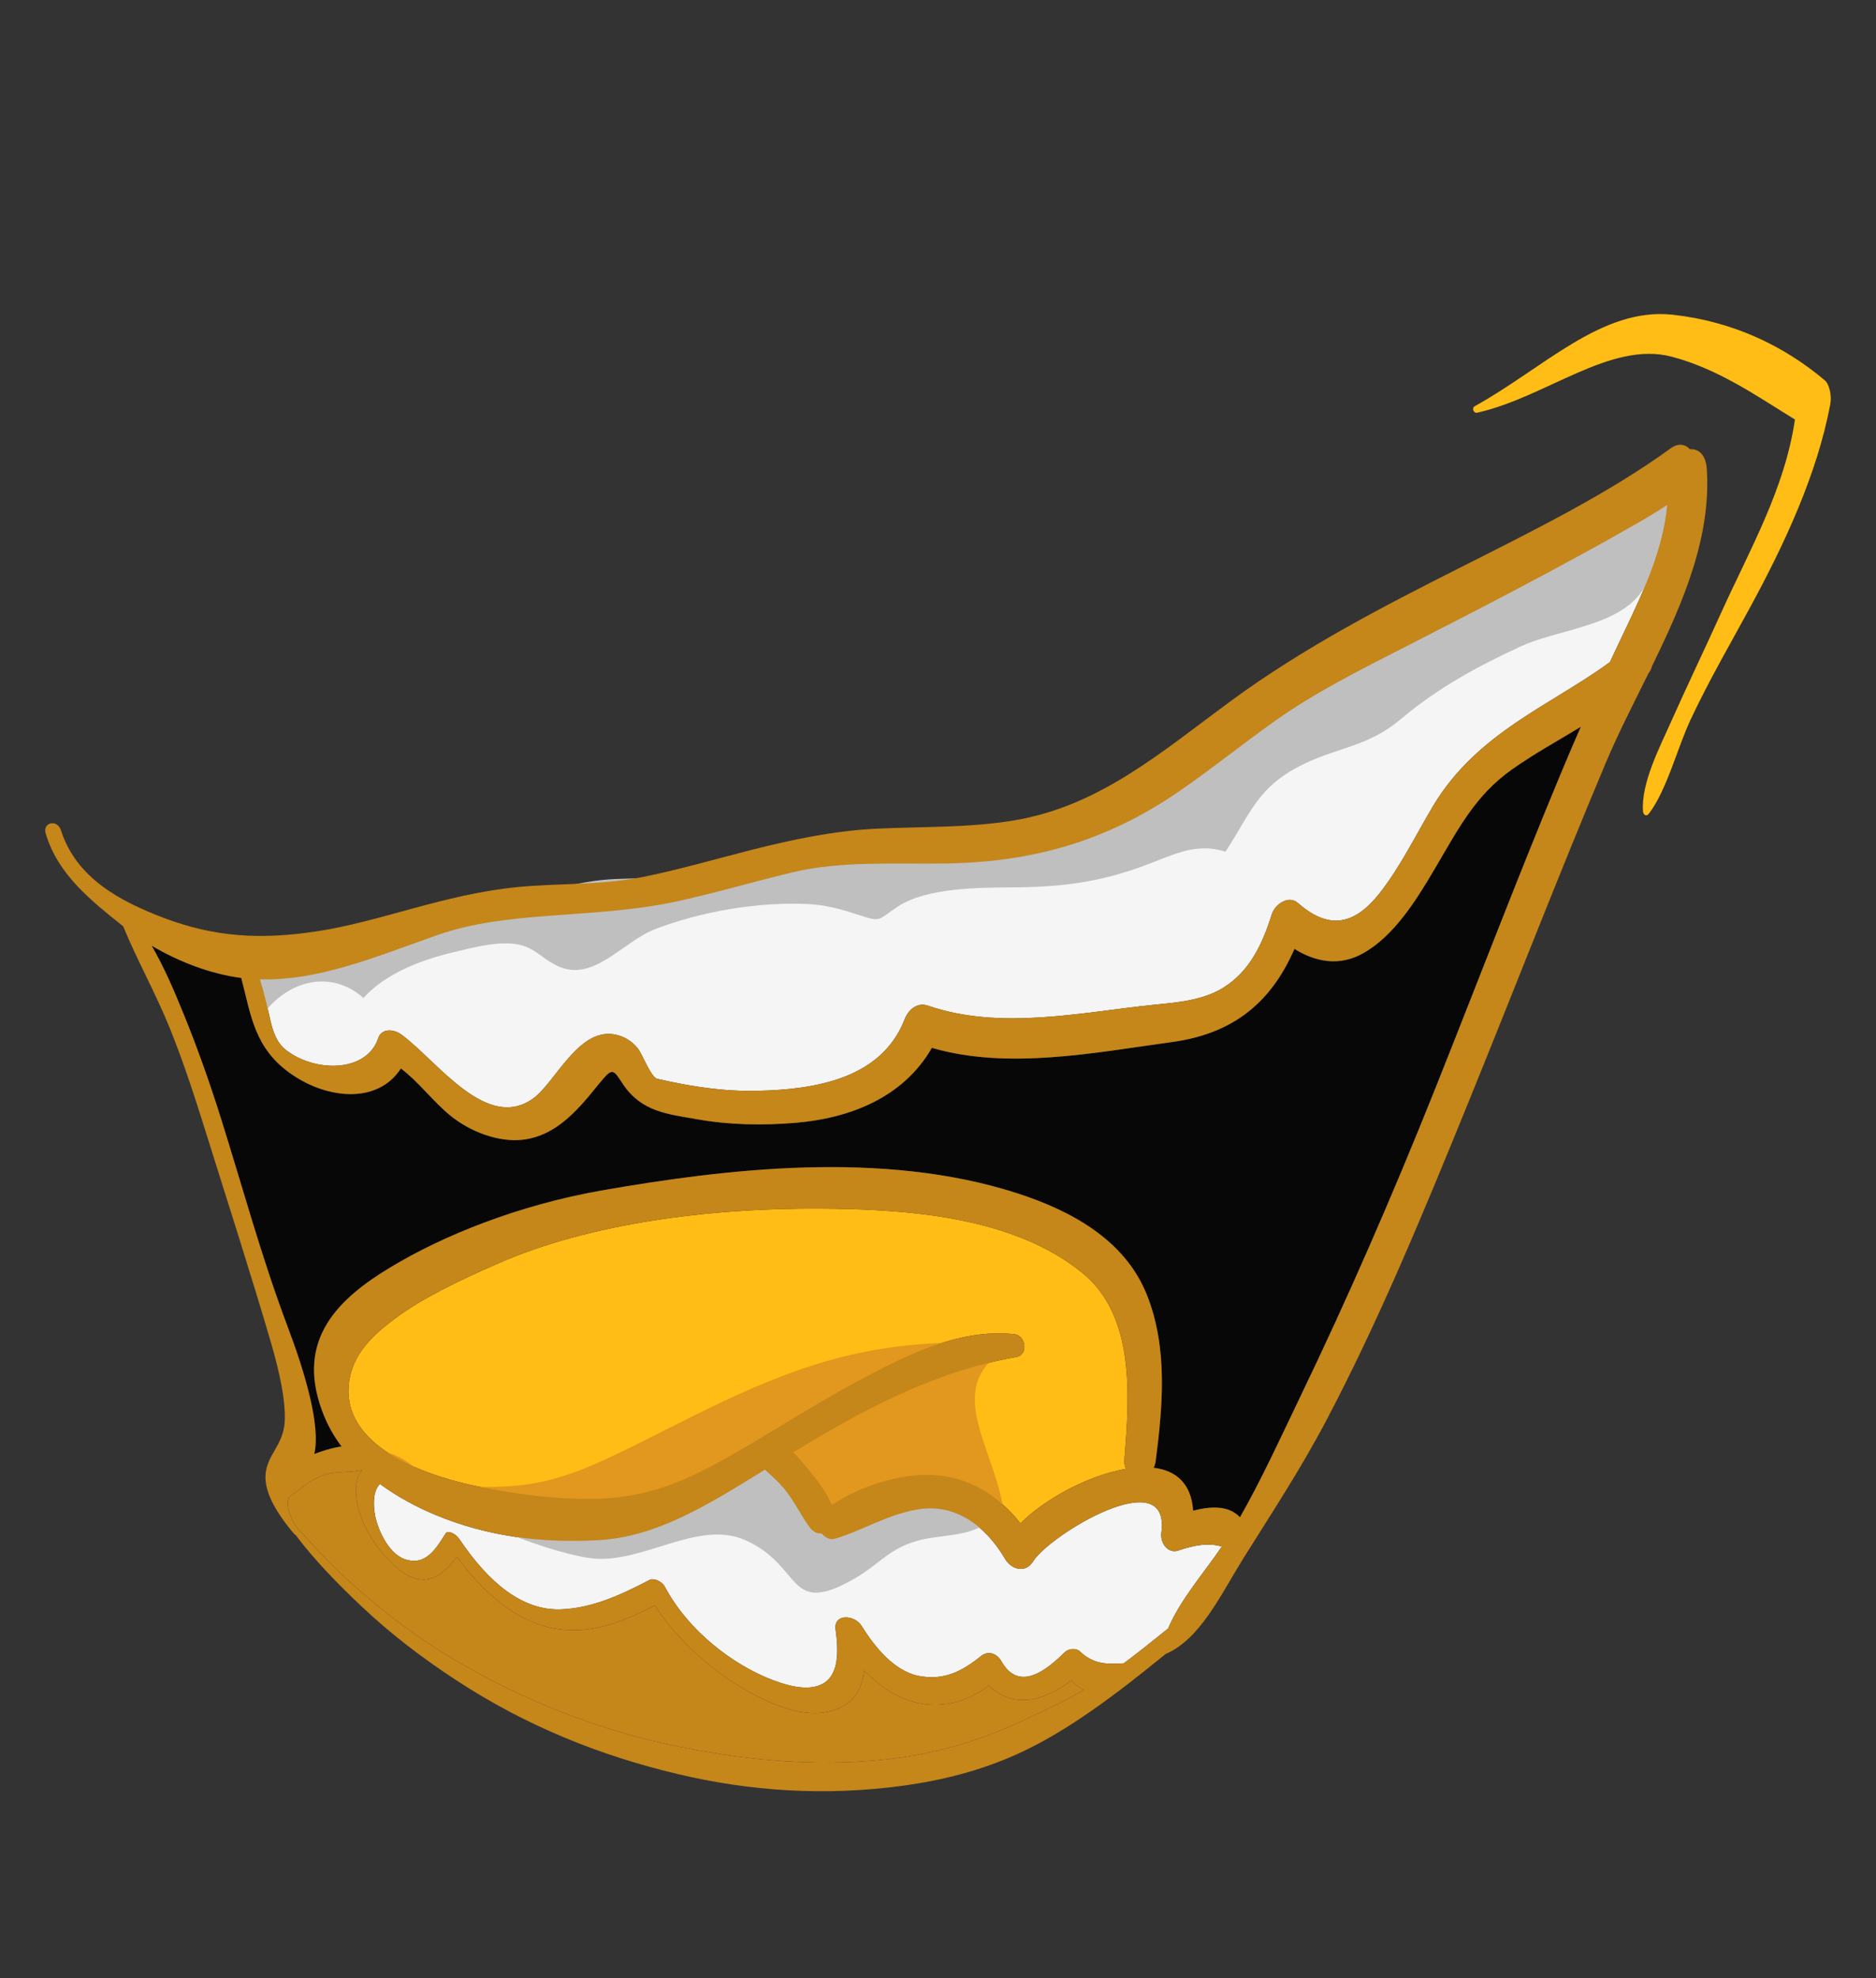 <svg xmlns="http://www.w3.org/2000/svg" xmlns:xlink="http://www.w3.org/1999/xlink" id="Calque_1" x="0px" y="0px" width="328.87px" height="346.661px" viewBox="0 0 328.87 346.661" xml:space="preserve"><rect x="0" y="0" width="328.87" height="346.661" fill="#333333" stroke="none"/><g>	<defs>		<rect id="SVGID_1_" x="1228.694" y="69.719" width="283.48" height="298.817"></rect>	</defs>	<clipPath id="SVGID_2_">		<use xlink:href="#SVGID_1_"></use>	</clipPath>	<path clip-path="url(#SVGID_2_)" fill="#FFFFFF" d="M1304.368,199.601c-0.01,0.014-0.018,0.027-0.025,0.041  C1304.36,199.64,1304.372,199.628,1304.368,199.601"></path>	<path clip-path="url(#SVGID_2_)" fill="#FFFFFF" d="M1462.812,173.584c-7.68-6.704-17.31-8.161-23.427-8.315  c-1.392-3.635-3.733-8.538-7.48-13.321c-6.702-8.555-19.226-18.433-40.835-16.906c-19.33,1.367-36.5,13.976-42.852,19.204  c-8.861-1.05-32.866-2.383-47.91,11.187c-7.824,7.059-9.707,16.805-9.887,29.03v0.002c0,0-16.815,14.192-5.152,31.487  c8.408,12.47,27.862,9.43,27.862,9.43l-2.105,48.884c-0.21,0.742-0.325,1.527-0.325,2.359c0,8.535,45.906,15.662,61.2,15.662  c15.295,0,61.202-7.127,61.202-15.662c0-0.736-0.095-1.436-0.262-2.1l-2.928-35.27c4.697-0.885,11.342-2.596,18.037-5.848  c16.957-8.243,26.016-22.117,26.199-40.121C1474.284,190.258,1470.469,180.267,1462.812,173.584"></path>	<polygon clip-path="url(#SVGID_2_)" fill="#C5861A" points="1419.071,283.046 1432.89,285.091 1428.419,231.284 1427.502,220.248   1414.452,224.362  "></polygon>	<path clip-path="url(#SVGID_2_)" fill="#C5861A" d="M1323.807,217.876c-5.464,4.529-31.596-0.302-19.438-18.275  c0.074,0.775-9.427-8.924-9.427-8.132c0,2.599,0.241-6.777-4.521,2.995c0,0-16.814,14.191-5.152,31.487  c8.408,12.47,27.863,9.429,27.863,9.429l-2.146,49.805l13.829-2.232l3.874-60.112  C1328.688,222.84,1326.146,215.938,1323.807,217.876"></path>	<path clip-path="url(#SVGID_2_)" fill="#C5861A" d="M1462.812,173.584c-7.68-6.704-17.31-8.161-23.427-8.315  c-1.392-3.635-3.733-8.538-7.48-13.321c-6.702-8.555-19.226-18.433-40.835-16.906c-19.33,1.367-36.5,13.976-42.852,19.204  c-8.861-1.05-32.866-2.383-47.91,11.187c-8.204,7.402-9.877,17.756-9.903,30.831c4.846-0.239,9.731,0.9,13.964,3.339  c-0.666-10.78-0.009-19.845,5.84-25.119c11.049-9.968,31.648-7.453,38.893-6.121l1.877-6.257l4.093,4.518  c0.171-0.156,17.974-16.416,36.976-17.759c12.473-0.883,22.215,3.031,28.951,11.631c5.07,6.473,6.584,13.248,6.6,13.314l1.33,6.393  l6.459-0.949c0.077-0.011,11.258-1.451,18.378,4.826c4.425,3.902,6.621,10.316,6.532,19.068  c-0.131,12.75-6.15,21.842-18.404,27.799c-9.544,4.638-19.344,5.387-19.439,5.395l0.899,13.828  c0.505-0.035,12.481-0.873,24.599-6.76c16.957-8.243,26.016-22.117,26.199-40.121  C1474.284,190.258,1470.469,180.267,1462.812,173.584"></path>	<path clip-path="url(#SVGID_2_)" fill="#C5861A" d="M1354.37,223.722c8.191,6.848,24.674,3.488,29.864-0.033  c17.2,6.541,29.407,6.852,37.128,2.85c19.708-10.212,8.309-31.878,6.18-35.824l-8.343,17.49c0,0-0.621,18.064-33.651,4.413  l-2.9-1.198l-2.473,1.93C1380.046,213.448,1366.667,223.722,1354.37,223.722"></path>	<path clip-path="url(#SVGID_2_)" fill="#C5861A" d="M1310.7,286.624c0-8.533,11.729-12.164,20.55-14.156  c10.92-2.459,25.356-3.816,40.65-3.816c15.295,0,29.731,1.357,40.65,3.816c8.821,1.992,20.552,5.623,20.552,14.156  c0,8.535-45.907,15.662-61.202,15.662C1356.606,302.286,1310.7,295.159,1310.7,286.624 M1371.9,279.431  c-27.233,0-44.13,4.254-49.269,7.193c5.139,2.938,22.035,7.195,49.269,7.195c27.235,0,44.132-4.258,49.27-7.195  C1416.032,283.685,1399.136,279.431,1371.9,279.431"></path>	<path clip-path="url(#SVGID_2_)" fill="#C5861A" d="M1459.207,211.579c-5.889,16.92-25.442,27.654-22.26-3.375l-17.748,13.547  l10.682,19.842C1429.881,241.593,1460.132,235.354,1459.207,211.579"></path>	<path clip-path="url(#SVGID_2_)" fill="#C5861A" d="M1382.647,211.419c0,0,21.018,14.615,30.768,10.798  c9.752-3.815,14.127-31.503,14.127-31.503s-4.15,11.131-18.051,18.109C1390.759,218.229,1382.647,211.419,1382.647,211.419"></path>	<path clip-path="url(#SVGID_2_)" fill="#C5861A" d="M1318.343,222.405c0,0,9.356,15.773,9.852,8.105  c0.494-7.671,15.478-9.246,15.478-9.246s-11.161-5.965-15.588-5.58S1318.343,222.405,1318.343,222.405"></path>	<path clip-path="url(#SVGID_2_)" fill="#C5861A" d="M1321.053,286.624c0,5.387,2.092,7.195,22.619,7.195  c20.529,0,60.11-8.473,60.11-13.859c0-5.385-25.032-3.088-45.561-3.088C1337.694,276.872,1321.053,281.239,1321.053,286.624"></path>	<path clip-path="url(#SVGID_2_)" fill="#C5861A" d="M1434.38,227.322c0,0,2.971,14.294,11.672,4.807  c26.234-28.597,0.311-45.639,0.311-45.639s3.438,8.007-1.231,13.516c-3.406,4.02-11.366-0.575-17.589-9.292  c0,0,5.617,20.547-6.197,13.84C1407.489,196.688,1434.38,227.322,1434.38,227.322"></path>	<path clip-path="url(#SVGID_2_)" fill="#C5861A" d="M1376.239,168.719c0,0-13.75,2.821-33.89-1.707c-5.304-1.285,0,0,0,0  l4.892-11.082c0,0,27.137-3.643,21.768,0.757C1360.757,163.446,1376.239,168.719,1376.239,168.719"></path>	<path clip-path="url(#SVGID_2_)" fill="#C5861A" d="M1417.241,273.778c-5.707-4.412-32.496-12.363-32.496-12.363  s25.744-1.352,32.764,2.641C1424.528,268.046,1422.946,278.192,1417.241,273.778"></path>	<path clip-path="url(#SVGID_2_)" fill="#C5861A" d="M1418.819,262.276c-5.789-4.064-32.711-10.373-32.711-10.373  s25.689-2.928,32.782,0.635C1425.982,256.097,1424.606,266.339,1418.819,262.276"></path>	<path clip-path="url(#SVGID_2_)" fill="#C5861A" d="M1419.332,250.671c-5.83-3.877-32.808-9.313-32.808-9.313  s25.648-3.76,32.775-0.432C1426.427,244.259,1425.161,254.546,1419.332,250.671"></path>	<path clip-path="url(#SVGID_2_)" fill="#C5861A" d="M1420.501,239.028c-5.899-3.518-32.959-7.302-32.959-7.302  s25.546-5.329,32.732-2.436C1427.46,232.185,1426.403,242.548,1420.501,239.028"></path>	<path clip-path="url(#SVGID_2_)" fill="#C5861A" d="M1508.819,272.067c-4.113-8.518-9.799-3.842-14.15-5.967  c-2.717-1.326-9.887,0.336-16.738,4.748c-7.379,4.754-13.521,8.756-18.728,19.416c-1.816,3.725-3.322,7.346-4.5,10.822  l-1.604,5.449c-0.056,0.219-0.105,0.438-0.157,0.654c-0.047,0.137-0.089,0.365-0.132,0.65l0,0c0,0-0.002,0.008-0.004,0.02  c-0.014,0.092-0.025,0.18-0.041,0.283c-0.273,1.51-2.217,8.301-15.268,9.957c-1.947,0.213-3.637,0.398-5.029,0.564  c-41.057-0.012-121.351,11.805-139.324,17.68c-0.613,0.199-9.354,2.748-14.225,8.078c-5.299,5.797-4.074,14.354-3.172,17.648  c1.156,4.234,5.156,6.178,5.538,6.275l0.734,0.189l0.812-0.223c0.966-0.264,9.807-8.99,17.938-11.533  c29.648-9.273,100.859-27.361,138.069-29.045c13.12,0.148,19.924,4.236,21.18,4.654c6.486,2.967,19.611,5.66,31.503-2  c5.731-3.693,11.018-10.203,14.423-17.178C1513.175,298.401,1514.083,282.972,1508.819,272.067"></path>	<path clip-path="url(#SVGID_2_)" fill="#FFBD15" d="M1291.658,353.417c7.166-4.203,34.159-7.809,34.159-7.809  s-27.639,6.947-32.811,9.92c-5.172,2.975-7.988,5.869-7.988,5.869S1284.492,357.622,1291.658,353.417"></path>	<path clip-path="url(#SVGID_2_)" fill="#FFFFFF" d="M1483.337,270.876c-6.575,0.268-18.844,21.314-18.844,21.314  s15.193-8.906,18.902-12.508C1488.429,274.798,1488.402,270.667,1483.337,270.876"></path>	<path clip-path="url(#SVGID_2_)" fill="#C5861A" d="M1459.476,329.626c7.074,2.443,19.834,13.047,36.466-3.885  c13.985-14.24,20.653-45.455,10.629-56.879c-8.009-9.127-32.126-6.807-43.241,12.721  C1448.109,308.313,1453.694,327.63,1459.476,329.626"></path>	<path clip-path="url(#SVGID_2_)" fill="#FFBD15" d="M1468.054,303.833c0.769,0.535,1.776,0.51,2.513-0.072  c0.161-0.127,0.302-0.275,0.422-0.445l14.239-20.316c0.664-0.949,0.436-2.266-0.516-2.938c-0.758-0.527-1.792-0.498-2.516,0.072  c-0.16,0.127-0.303,0.275-0.42,0.445l-14.238,20.314c-0.645,0.92-0.444,2.201,0.441,2.883L1468.054,303.833z"></path>	<path clip-path="url(#SVGID_2_)" fill="#FFBD15" d="M1469.036,317.751L1469.036,317.751l0.012,0.01  c0.014,0.012,0.029,0.023,0.044,0.033l0.038,0.029c0.762,0.561,1.81,0.543,2.551-0.043c0.144-0.111,0.271-0.242,0.378-0.385  l23.949-31.713c0.701-0.93,0.515-2.256-0.399-2.945c-0.758-0.594-1.821-0.588-2.584,0.014c-0.143,0.113-0.271,0.246-0.381,0.391  l-23.95,31.713c-0.339,0.449-0.481,1.004-0.405,1.561C1468.364,316.944,1468.627,317.413,1469.036,317.751"></path>	<path clip-path="url(#SVGID_2_)" fill="#FFBD15" d="M1494.345,297.147c-0.133,0.102-0.254,0.227-0.359,0.363l-15.121,19.666  c-0.343,0.443-0.492,0.998-0.42,1.557c0.07,0.557,0.357,1.055,0.79,1.387l0.052,0.043c0.762,0.559,1.813,0.541,2.555-0.045  c0.137-0.107,0.258-0.23,0.366-0.371l15.124-19.666c0.342-0.447,0.49-1,0.417-1.559s-0.36-1.055-0.806-1.395  C1496.175,296.538,1495.106,296.546,1494.345,297.147"></path>	<path clip-path="url(#SVGID_2_)" fill="#FFBD15" d="M1479.177,275.353c10.266-6.301,15.537-7.779,15.537-7.779  s-9.742-1.146-19.106,5.805c-9.367,6.955-13.729,20.764-13.729,20.764S1467.426,282.565,1479.177,275.353"></path>	<path clip-path="url(#SVGID_2_)" fill="#C5861A" d="M1289.22,321.474l-2.57-9.664l4.406-5.031c0,0,0.892,9.107,18.428,11.031  C1324.349,319.433,1324.339,319.433,1289.22,321.474"></path>	<path clip-path="url(#SVGID_2_)" fill="#C5861A" d="M1238.957,279.351c-3.046,7.158-5.158,18.797,2.077,33.604  c3.409,6.975,8.045,12.381,13.778,16.068c11.894,7.656,25.673,6.057,32.158,3.088c1.257-0.418,8.058-4.512,21.177-4.662  c37.211,1.662,108.429,19.717,138.085,28.975c8.13,2.539,16.977,11.262,17.941,11.525l0.813,0.221l0.734-0.188  c0.381-0.098,4.287-1.898,6.273-5.811c1.916-3.773,1.245-11.924-1.301-14.904c-4.691-5.484-13.614-7.871-14.229-8.07  c-18.852-6.152-108.877-22.02-147.668-20.734c-4.959-0.553-8.906-1.758-11.729-3.572c-2.649-1.705-2.7-7.008-3.034-7.98  c-0.051-0.219-0.103-0.436-0.158-0.656l-1.605-5.449c-1.18-3.473-2.688-7.094-4.507-10.816  c-5.21-10.66-12.728-19.859-20.108-24.609c-6.853-4.412-11.533-3.754-14.248-2.426  C1249.056,265.079,1242.661,270.649,1238.957,279.351"></path>	<path clip-path="url(#SVGID_2_)" fill="#C5861A" d="M1285.905,329.444c-7.733,3.629-30.77,5.834-42.293-17.748  c-12.443-25.455,3.377-42.418,11.053-46.17c7.675-3.75,21.896,8.066,30.523,25.719  C1293.815,308.894,1295.53,324.925,1285.905,329.444"></path>	<path clip-path="url(#SVGID_2_)" fill="#FFBD15" d="M1284.023,321.749c-2.517,1.229,5.214,0.422-4.041,1.346  c-18.208,1.811-31.042-8.914-35.638-20.477c-8.434-21.217,5.77-32.818,11.043-34.477c6.402-2.016,17.422,10.605,24.704,25.506  C1287.376,308.552,1290.053,318.8,1284.023,321.749"></path>	<path clip-path="url(#SVGID_2_)" fill="#C5861A" d="M1283.587,328.808c-6.994,3.42-18.205-0.975-31.33-17.717  c-10.297-13.133-7.067-24.648-5.164-31.889c1.525-5.807,4.641-9.877,7.754-11.4c6.994-3.418,20.9,12.004,28.762,28.09  C1291.472,311.978,1290.581,325.388,1283.587,328.808"></path>	<path clip-path="url(#SVGID_2_)" fill="#FFBD15" d="M1455.636,353.407c-7.168-4.203-34.163-7.793-34.163-7.793  s27.642,6.934,32.815,9.906c5.172,2.969,7.99,5.863,7.99,5.863S1462.804,357.608,1455.636,353.407"></path>	<path clip-path="url(#SVGID_2_)" fill="#FFBD15" d="M1263.621,270.608c6.575,0.264,18.853,21.305,18.853,21.305  s-15.195-8.896-18.906-12.498C1258.529,274.532,1258.556,270.405,1263.621,270.608"></path>	<path clip-path="url(#SVGID_2_)" fill="#FFBD15" d="M1250.511,271.655c-3.02,6.229-1.91,12.938-0.89,17.379  c5.618,24.475,30.442,37.766,30.663,37.873c0.32-0.416-32.139-7.871-35.992-43.359l2.238-6.635L1250.511,271.655z"></path>	<path clip-path="url(#SVGID_2_)" fill="#C5861A" d="M1328.471,136.087c-3.511,0.334-5.699-0.959-7.146-1.819  c-0.355-0.21-0.892-0.526-1.056-0.553c-0.021,0.001-0.047,0.008-0.07,0.018c-0.43,0.135-0.711,0.423-1.406,1.214  c-1.184,1.349-2.973,3.388-6.943,4.145l-0.104,0.022c-3.458,0.623-7.604-0.534-11.092-3.1c-3.234-2.379-5.244-5.483-5.65-8.743  c-0.467-3.714,0.325-5.804,0.902-7.326c0.386-1.019,0.461-1.257,0.315-1.863c-0.236-0.998-0.765-1.767-1.491-2.831  c-1.035-1.506-2.316-3.379-3.045-6.408c-0.619-2.565,0.045-5.527,1.871-8.331c2.539-3.893,6.691-6.617,10.473-6.826  c3.396-0.183,5.586,0.94,7.038,1.68c1.052,0.541,1.305,0.63,1.604,0.579l0.059-0.011c0.654-0.149,1.022-0.47,1.998-1.425  c1.083-1.061,2.564-2.517,5.154-3.621c0.514-0.22,1.068-0.386,1.645-0.488c5.833-1.051,14.455,4.364,15.82,11.949  c0.818,4.539-0.531,6.782-2.152,8.497c0.22,0.276,0.568,0.64,0.865,0.952c1.305,1.355,3.275,3.412,4.279,7.224  c0.811,3.057,0.035,6.75-2.115,10.13c-2.314,3.632-5.779,6.255-9.047,6.841C1328.94,136.033,1328.706,136.066,1328.471,136.087   M1322.349,96.66c-1.501,0.642-2.303,1.426-3.23,2.337c-1.139,1.115-2.561,2.509-5.016,3.059c-2.605,0.58-4.52-0.396-5.898-1.103  c-1.192-0.606-2.132-1.092-3.834-0.997c-0.121,0.006-0.252,0.022-0.387,0.045c-1.733,0.312-3.86,1.934-5.168,3.938  c-0.838,1.283-1.23,2.6-1.029,3.429c0.46,1.91,1.229,3.033,2.119,4.338c0.896,1.306,1.912,2.786,2.422,4.908  c0.602,2.51-0.037,4.196-0.551,5.552c-0.438,1.157-0.819,2.154-0.548,4.325c0.188,1.488,1.364,3.158,3.147,4.468  c2.027,1.493,4.541,2.284,6.292,1.968c1.856-0.354,2.472-1.058,3.403-2.122c0.885-1.005,2.097-2.383,4.234-3.059  c0.285-0.092,0.567-0.16,0.852-0.211c2.386-0.433,4.107,0.586,5.363,1.331c1.133,0.671,1.88,1.113,3.355,0.975  c1.571-0.155,3.66-1.877,5.052-4.063c1.197-1.88,1.7-3.806,1.345-5.153c-0.595-2.244-1.638-3.331-2.744-4.481  c-1.104-1.154-2.357-2.459-2.729-4.564c-0.472-2.656,1.042-4.229,1.769-4.979c0.636-0.657,0.984-1.02,0.601-3.139  c-0.728-4.045-5.997-7.338-8.528-6.883C1322.527,96.596,1322.431,96.626,1322.349,96.66"></path>	<path clip-path="url(#SVGID_2_)" fill="#C5861A" d="M1410.544,107.915c1.508,5.105,7.851,4.253,6.906,1.915  c-0.598-1.48-0.994-2.939-0.578-5.223c0.252-1.374,1.526-2.901,3.409-4.094c2.187-1.386,4.811-2.059,6.298-1.53  c1.395,0.502,1.883,1.221,2.623,2.308c0.82,1.207,1.945,2.859,4.289,3.484c0.279,0.075,0.566,0.132,0.861,0.172  c2.221,0.296,3.906-0.438,5.131-0.97c1.296-0.567,2.152-0.942,3.982-0.474c1.719,0.458,3.658,2.243,4.861,4.456  c1.056,1.945,1.41,3.957,0.949,5.383c-0.678,2.079-1.445,2.821-2.334,3.681c-1.04,1.009-2.335,2.265-2.857,4.792  c-0.159,0.762-0.219,1.472-0.225,2.149c-0.213,4.473,6.276,4.457,6.299,0.702c-0.043-0.547-0.037-1.055,0.074-1.584  c0.126-0.611,0.297-0.794,1.076-1.553c1.172-1.133,2.776-2.686,3.934-6.247c1.016-3.123,0.518-6.787-1.398-10.32  c-2.066-3.802-5.326-6.61-8.723-7.517l-0.103-0.024c-3.917-1.002-6.401,0.083-8.046,0.801c-0.967,0.423-1.343,0.563-1.789,0.501  c-0.027,0-0.051-0.006-0.068-0.015c-0.141-0.094-0.492-0.608-0.722-0.948c-0.949-1.392-2.38-3.493-5.699-4.684  c-0.22-0.083-0.447-0.154-0.679-0.215c-3.206-0.857-7.457,0.043-11.099,2.348c-3.382,2.145-5.655,5.158-6.22,8.271  C1410.385,105.182,1410.396,106.645,1410.544,107.915"></path>	<path clip-path="url(#SVGID_2_)" fill="#C5861A" d="M1386.161,88.583L1386.161,88.583c13.279,9.419,9.783,23.788,4.367,30.189  c0,0-2.066,2.255-5.645-0.538c-3.807-2.945-5.604-9.593-6.178-11.814c-0.734-2.835-3.113-11.477-10.088-9.277  c-1.289,0.565-7.589-0.935-11.125-4.019c-3.535-3.086-1.783-6.272-1.783-6.272C1364.61,77.883,1378.104,78.445,1386.161,88.583"></path>	<path clip-path="url(#SVGID_2_)" fill="#C5861A" d="M1356.649,106.125c-3.108,3.391-2.361,9.138,1.672,12.832  c4.025,3.698,9.816,3.942,12.927,0.546l9.231-13.417c3.109-3.394,4.029-7.614,0.002-11.306c-4.028-3.696-8.152-2.412-11.264,0.979  L1356.649,106.125z"></path>	<path clip-path="url(#SVGID_2_)" fill="#FFFFFF" d="M1387.717,95.641c0,0,2.601,2.578,3.512,6.802  c0.908,4.223-0.265,7.527-1.783,6.223C1386.079,105.774,1387.717,95.641,1387.717,95.641"></path>	<path clip-path="url(#SVGID_2_)" fill="#C5861A" d="M1260.464,201.771c6.201-7.479,10.293-22.839-3.726-30.734  c2.64,25.854-19.171,28.14-19.337,28.187l2.957,11.202C1240.966,210.247,1252.427,211.467,1260.464,201.771"></path>	<path clip-path="url(#SVGID_2_)" fill="#C5861A" d="M1239.063,206.425c-1.695-1.543-2.691-4.233-2.195-7.073  c0.473-2.843,2.305-5.056,4.412-5.95C1239.387,197.465,1238.624,201.964,1239.063,206.425"></path>	<path clip-path="url(#SVGID_2_)" fill="#C5861A" d="M1241.28,193.401c0.645,2.221,0.833,4.479,0.447,6.78  c-0.395,2.294-1.321,4.364-2.663,6.243c-0.368-1.801-0.534-3.65-0.499-5.515C1239.073,198.266,1239.989,195.729,1241.28,193.401"></path>	<path clip-path="url(#SVGID_2_)" fill="#C5861A" d="M1238.487,205.161c-0.127,2.287,1.049,4.904,3.392,6.584  c2.329,1.695,5.187,1.988,7.319,1.148C1244.997,211.321,1241.301,208.651,1238.487,205.161"></path>	<path clip-path="url(#SVGID_2_)" fill="#C5861A" d="M1249.198,212.894c-1.097-2.037-2.545-3.78-4.434-5.146  c-1.894-1.359-4.002-2.186-6.277-2.586c1.001,1.54,2.178,2.977,3.508,4.281C1244.213,210.976,1246.647,212.136,1249.198,212.894"></path>	<path clip-path="url(#SVGID_2_)" fill="#C5861A" d="M1231.056,213.038c4.277-4.619,9.814-8.101,16.101-9.951  c-6.527,0.717-12.938,3.208-18.462,7.406C1229.481,211.341,1230.269,212.188,1231.056,213.038"></path>	<path clip-path="url(#SVGID_2_)" fill="#C5861A" d="M1511.413,188.826c-1.4-11.755-11.527-28.263-30.273-22.516  c25.053,19.378,8.754,40.564,8.657,40.75l12.377,6.793C1502.53,213.169,1513.226,204.067,1511.413,188.826"></path>	<path clip-path="url(#SVGID_2_)" fill="#C5861A" d="M1497.551,211.639c-2.783,0.2-5.995-1.179-8.09-4.001  c-2.112-2.803-2.528-6.279-1.546-8.891C1489.911,203.829,1493.243,208.281,1497.551,211.639"></path>	<path clip-path="url(#SVGID_2_)" fill="#C5861A" d="M1487.915,198.746c2.5,1.294,4.652,3.022,6.361,5.294  c1.694,2.277,2.745,4.831,3.274,7.599c-1.894-1.187-3.673-2.593-5.284-4.187C1490.353,204.778,1488.886,201.839,1487.915,198.746"></path>	<path clip-path="url(#SVGID_2_)" fill="#C5861A" d="M1495.954,211.087c1.91,2.03,5.211,3.191,8.66,2.533  c3.453-0.638,6.11-2.914,7.159-5.504C1506.86,210.507,1501.396,211.53,1495.954,211.087"></path>	<path clip-path="url(#SVGID_2_)" fill="#C5861A" d="M1511.773,208.116c-2.716-0.738-5.472-0.924-8.267-0.402  c-2.787,0.525-5.295,1.697-7.554,3.373c2.2,0.405,4.454,0.574,6.729,0.49C1505.898,210.909,1508.962,209.739,1511.773,208.116"></path>	<path clip-path="url(#SVGID_2_)" fill="#C5861A" d="M1496.666,224.26c-0.483-7.654,1.091-15.465,4.731-22.574  c-4.847,6.37-8.023,14.121-8.961,22.526C1493.85,224.226,1495.256,224.244,1496.666,224.26"></path>	<path clip-path="url(#SVGID_2_)" fill="#FFFFFF" d="M1504.146,197.938c1.302-3.541,3.816-8.47,3.816-8.47s0.723,4.06-0.293,8.011  c-1.014,3.952-3.239,6.701-3.239,6.701S1502.229,203.155,1504.146,197.938"></path>	<path clip-path="url(#SVGID_2_)" fill="#C5861A" d="M1290.202,154.558c0,0,0.302-15.694-11.129-24.049  c-11.431-8.352-22.033-6.28-22.033-6.28s-1.172,16.02,10.307,25.702c7.683,6.485,14.449,2.573,14.449,2.573l-9.164-15.944  C1278.521,138.518,1290.202,154.558,1290.202,154.558"></path>	<path clip-path="url(#SVGID_2_)" fill="#FFBD15" d="M1395.243,70.962c-0.73,1.465-0.093,3.295,1.184,4.362  c2.78,2.286,4.732,5.438,5.549,8.942c0.39,1.613,1.736,3.002,3.377,2.997c1.638,0.006,2.95-2.003,2.405-4.346  c-1.114-4.776-3.771-9.063-7.56-12.18C1398.348,69.211,1395.966,69.495,1395.243,70.962"></path>	<path clip-path="url(#SVGID_2_)" fill="#FFBD15" d="M1239.424,166.968c1.55,0.533,3.28-0.342,4.168-1.747  c1.903-3.054,4.774-5.405,8.139-6.674c1.55-0.597,2.749-2.113,2.527-3.739c-0.21-1.626-2.371-2.662-4.619-1.814  c-4.591,1.73-8.492,4.925-11.085,9.089C1237.282,164.121,1237.875,166.442,1239.424,166.968"></path>	<path clip-path="url(#SVGID_2_)" fill="#FFBD15" d="M1263.985,107.148c-0.8-2.14,0.283-4.521,2.42-5.322  c2.141-0.799,4.523,0.286,5.322,2.425c0.799,2.137-0.287,4.521-2.426,5.32C1267.165,110.366,1264.784,109.283,1263.985,107.148"></path>	<path clip-path="url(#SVGID_2_)" fill="#FFBD15" d="M1431.985,117.219c2.245-0.42,4.404,1.054,4.828,3.296  c0.421,2.246-1.055,4.406-3.303,4.829c-2.24,0.42-4.404-1.059-4.824-3.303C1428.269,119.801,1429.745,117.639,1431.985,117.219"></path>	<path clip-path="url(#SVGID_2_)" fill="#FFBD15" d="M1277.317,114.064c-0.563-1.508,0.201-3.184,1.703-3.748  c1.508-0.563,3.184,0.202,3.748,1.708c0.563,1.505-0.201,3.183-1.709,3.745C1279.555,116.331,1277.878,115.567,1277.317,114.064"></path>	<path clip-path="url(#SVGID_2_)" fill="#FFBD15" d="M1337.266,84.459c-0.562-1.507,0.2-3.184,1.706-3.748  c1.504-0.562,3.182,0.202,3.746,1.708c0.563,1.505-0.202,3.183-1.71,3.745C1339.505,86.727,1337.827,85.963,1337.266,84.459"></path>	<path clip-path="url(#SVGID_2_)" fill="#FFBD15" d="M1472.579,101.25c0.577,1.604-0.254,3.373-1.855,3.952  c-1.604,0.576-3.373-0.255-3.95-1.859c-0.575-1.602,0.255-3.372,1.858-3.949C1470.234,98.82,1472.002,99.649,1472.579,101.25"></path>	<path clip-path="url(#SVGID_2_)" fill="#C5861A" d="M1466.604,142.702c0,0,4.775,5.866,10.651,9.794  c5.882,3.928,11.892,7.159,13.77,2.565c1.878-4.592-5.347-6.467-10.925-8.19C1474.526,145.146,1466.604,142.702,1466.604,142.702"></path>	<path clip-path="url(#SVGID_2_)" fill="#C5861A" d="M1462.357,139.263c0,0,2.19-7.24,6.137-13.108  c3.942-5.866,8.277-11.137,11.759-7.602c3.48,3.536-2.491,8.014-6.998,11.727C1468.753,133.99,1462.357,139.263,1462.357,139.263"></path>	<path clip-path="url(#SVGID_2_)" fill="#C5861A" d="M1484.267,137.249c0,0,4.379-2.338,8.93-3.224  c4.554-0.885,9.008-1.313,8.98,1.941c-0.029,3.252-4.875,2.554-8.688,2.181C1489.679,137.777,1484.267,137.249,1484.267,137.249"></path>	<path clip-path="url(#SVGID_2_)" fill="#C5861A" d="M1478.418,139.337c0,0,3.73,3.775,8.396,6.053  c4.666,2.276,9.455,4.04,11.082,0.554c1.626-3.482-4.179-4.154-8.654-4.869C1484.769,140.356,1478.418,139.337,1478.418,139.337"></path>	<path clip-path="url(#SVGID_2_)" fill="#C5861A" d="M1475.503,136.472c0,0,1.958-4.932,5.362-8.852  c3.407-3.918,7.13-7.412,9.985-4.835c2.856,2.57-2.224,5.456-6.061,7.862C1480.95,133.054,1475.503,136.472,1475.503,136.472"></path>	<path clip-path="url(#SVGID_2_)" fill="#C5861A" d="M1456.133,142.384c0.165-0.059,16.3-4.762,29.101-5.617l0.101,0.585  c-11.132,0.928-28.345,7.394-28.507,7.453L1456.133,142.384z"></path></g><g>	<path fill="#C5861A" d="M173.345,295.376c-3.842,2.95-8.485,4.188-13.317,2.826c-3.238-0.919-6.048-2.92-8.509-5.455  c-0.357,2.566-1.328,4.793-3.367,6.03c-3.18,1.94-6.928,1.754-10.934,0.395c-7.824-2.694-17.098-9.534-22.396-17.828  c-5.715,2.874-11.518,5.359-18.249,3.909c-6.241-1.355-11.742-6.023-16.493-12.461c-2.291,3.135-5.948,6.804-11.719,0.823  c-5.609-5.657-7.359-13.092-4.869-16.021c-2.025,0.547-4.432,0.182-6.482,0.814c-2.679,0.824-4.31,2.529-6.404,3.993  c-0.343,1.102-0.229,2.5,1.26,5.103c1.78,1.882,3.561,3.937,5.407,5.81c2.386,2.421,4.804,4.628,7.271,6.73  c5.426,4.607,11.02,8.475,16.623,11.68c12.252,7,24.909,11.763,38.014,14.398c12.371,2.471,25.457,3.719,38.656,1.89  c7.084-0.993,14.073-3.066,21.114-6.325c3.631-1.684,7.415-3.408,11.09-5.54c-0.738-0.322-1.403-0.849-2.243-1.672  C183.068,298.098,177.722,299.56,173.345,295.376"></path>	<path fill="#070707" d="M251.465,152.346c-3.33,5.65-7.096,11.608-12.387,14.644c-4.263,2.45-8.475,1.586-12.158-0.701  c-4.375,10.068-11.454,14.981-21.612,16.347c-13.192,1.796-28.608,4.9-41.946,0.992c-5.104,8.859-14.603,12.364-23.906,13.14  c-5.755,0.479-11.581,0.385-17.283-0.629c-5.178-0.916-9.683-1.298-12.92-6.084c-1.569-2.329-1.772-3.034-3.507-1.009  c-1.252,1.457-2.402,2.982-3.66,4.37c-2.924,3.223-6.152,5.839-10.508,6.322c-4.121,0.456-9.068-1.339-12.629-4.231  c-3.127-2.561-5.56-5.927-8.676-8.26c-3.975,6.174-12.74,5.473-19.187,0.991c-6.494-4.483-7.069-10.28-8.795-16.863  c-5.316-0.667-10.914-2.822-15.707-5.646c2.204,3.791,4.01,8.041,5.611,11.986c2.361,5.801,4.467,11.729,6.34,17.639  c3.966,12.581,7.272,24.883,11.826,36.974c3.071,8.107,5.872,17.457,4.737,22.47c0.029-0.012,0.057-0.022,0.086-0.033  c1.23-0.466,2.959-1.034,4.687-1.275c-1.399-1.879-2.573-3.957-3.405-6.263c-4.69-12.603,3.008-19.731,11.965-25.129  c9.221-5.574,22.364-10.882,36.943-13.458c21.614-3.776,49.274-7.159,72.901,0.454c9.318,3.006,18.876,8.066,22.762,17.783  c3.723,9.272,2.802,19.572,1.559,29.163c-0.06,0.447-0.185,0.832-0.345,1.173c3.823,0.464,6.588,2.674,6.907,7.52  c3.146-0.795,6.199-0.947,8.216,1.155c3.807-6.67,7.231-14.177,10.739-21.477c8.033-16.678,15.887-34.625,23.315-53.209  c7.437-18.594,14.707-37.721,22.476-56.331c1.057-2.526,2.129-5.021,3.209-7.497c-3.952,2.412-8.062,4.642-12.104,7.497  C258.644,139.372,255.686,145.168,251.465,152.346"></path>	<path fill="#F5F5F5" d="M287.151,91.624c-12.8,7.333-26.77,14.565-41.414,22.043c-7.392,3.777-15.075,7.612-22.189,12.642  c-5.677,4.021-11.15,8.45-16.886,12.394c-12.837,8.813-25.726,12.345-40.704,12.613c-8.863,0.151-18.371-0.509-27.01,1.551  c-7.071,1.685-13.963,3.753-20.848,5.212c-14.395,2.995-29.045,1.405-41.518,5.816c-11.02,3.893-20.761,8.001-31.021,7.722  c0.59,1.944,1.094,3.884,1.533,5.86c0.471,2.119,0.994,4.918,2.96,6.467c4.991,3.971,14.171,4.148,16.255-2.015  c0.553-1.716,2.692-1.681,4.156-0.558c6.342,4.742,14.794,16.867,22.9,11.201c3.881-2.705,7.844-12.182,14.086-11.337  c1.735,0.25,3.26,1.088,4.404,2.554c0.744,0.947,2.262,5.015,3.377,5.269c5.891,1.352,11.7,2.253,17.744,2.097  c9.404-0.244,21.478-1.871,25.613-12.534c0.632-1.649,2.188-3.032,4.044-2.4c12.67,4.37,26.707,1.2,39.521-0.13  c4.038-0.41,8.656-0.723,12.345-3.035c4.514-2.834,6.758-7.438,8.432-12.774c0.615-1.98,3.061-3.38,4.541-2.086  c5.018,4.408,9.56,4.44,14.354-1.64c3.663-4.652,6.344-10.172,9.407-15.33c7.731-12.895,20.796-17.708,30.997-25.205  c0.886-1.899,1.775-3.79,2.681-5.676c3.311-6.932,6.646-14.16,7.352-21.852C290.597,89.583,288.895,90.627,287.151,91.624"></path>	<path fill="#F5F5F5" d="M206.547,271.724c-1.73,0.581-3.21-1.242-2.956-3.145c1.677-12.54-19.672,0.439-22.509,5.076  c-1.304,2.084-3.758,1.415-4.863-0.436c-3.462-5.863-8.806-9.885-15.503-8.679c-5.305,0.94-9.555,3.688-14.35,5.11  c-0.88,0.262-1.728-0.2-2.32-0.93c-0.729,0.069-1.521-0.253-2.191-1.184c-1.539-2.126-2.623-4.527-4.354-6.613  c-1.057-1.279-2.229-2.296-3.397-3.376c-10.046,6.185-19.085,11.915-29.597,12.381c-9.48,0.464-18.859-0.592-28.112-4.428  c-3.133-1.302-6.587-3.092-9.79-5.445c-1.124,1.112-1.248,3.312-0.853,5.506c0.39,2.149,2.198,6.594,5.138,7.646  c3.794,1.371,5.639-1.995,7.244-4.505c0.359-0.571,1.721,0.002,2.407,1.03c5.22,7.755,11.095,12.492,17.7,12.294  c5.574-0.199,10.495-2.481,15.643-5.161c0.701-0.358,2.148,0.209,2.688,1.23c4.055,7.63,11.802,13.611,18.887,16.324  c2.922,1.104,6.451,2,8.877,0.587c2.82-1.632,2.629-5.94,2.147-9.458c-0.396-2.774,3.299-2.672,4.589-0.579  c2.348,3.785,5.783,7.911,10.001,8.725c4.391,0.837,7.536-0.771,10.922-3.49c1.238-0.989,2.768-0.471,3.551,0.913  c3.076,5.437,7.851,1.639,11.1-1.567c0.693-0.684,2.021-0.788,2.708-0.124c2.337,2.249,4.77,2.245,7.644,2.062  c2.589-1.93,5.16-3.997,7.774-6.103c2.121-5.004,6.166-9.607,9.429-14.362C211.844,270.327,209.471,270.738,206.547,271.724"></path>	<path fill="#FFBD15" d="M189.761,223.08c-11.088-9.029-27.374-10.858-41.385-11.209c-22.714-0.604-45.053,2.438-61.332,9.657  c-6.747,2.962-12.946,5.935-17.768,9.516c-4.092,3.027-7.775,6.532-8.16,11.88c-0.797,11.382,15.276,16.099,22.757,17.582  c6.091,1.233,12.505,2.126,18.88,2.172c6.99,0.051,13.096-1.352,19.548-4.527c3.517-1.73,7.037-3.746,10.634-5.895  c0.105-0.075,0.218-0.143,0.334-0.201c5.232-3.129,10.641-6.516,16.49-9.681c8.064-4.356,18.1-9.714,28.104-8.558  c1.982,0.231,2.455,3.612,0.312,3.984c-15.057,2.654-27.756,9.806-39.117,16.714c0.879,0.876,1.678,1.819,2.33,2.609  c1.574,1.9,3.467,4.233,4.426,6.609c4.766-3.152,11.554-5.493,17.516-5.249c6.477,0.264,11.663,3.533,15.557,8.478  c4.266-4.284,11.931-8.434,18.489-9.552c-0.198-0.451-0.302-0.991-0.254-1.641C197.976,244.778,199.072,230.692,189.761,223.08"></path>	<path fill="#E2971E" d="M67.718,254.544c3.749,0.67,6.141,4.376,10.223,5.377c3.511,0.861,8.49,0.738,12.166,0.46  c7.975-0.602,14.611-3.847,21.782-7.421c13.565-6.757,26.256-13.731,41.513-16.399c8.178-1.43,16.6-1.494,25.355-1.486  c-15.474,7.25-3.53,18.755-2.605,31.478c-5.502-5.621-15.838-7.038-22.775-4.708c-3.386,1.138-7.476,4.666-10.68,3.306  c-3.082-1.309-3.742-8.601-6.707-9.765c-4.636-1.818-15.967,9.802-21.062,11.946c-7.749,3.26-15.537,1.246-23.359-0.027  c-3.679-0.598-7.163-1.126-10.709-1.571L67.718,254.544z"></path>	<path fill="#BFBFBF" d="M45.817,178.131c4.534-6.426,12.24-8.292,17.887-3.24c3.924-4.338,10.166-6.676,15.697-7.994  c3.201-0.764,6.873-1.769,10.219-1.541c3.907,0.265,4.959,2.424,8.122,3.923c6.29,2.983,11.44-4.304,17.153-6.478  c8.104-3.084,17.99-4.779,26.647-4.38c3.22,0.147,5.927,0.905,8.953,1.906c4.196,1.385,3.329,0.839,7.009-1.53  c5.128-3.302,14.4-3.246,20.449-3.298c8.389-0.069,14.698-0.931,22.268-3.659c5.117-1.842,9.184-4.311,14.609-2.585  c4.469-6.825,5.681-11.52,13.779-15.39c6.351-3.035,11.302-3.069,16.952-7.84c6.391-5.398,13.464-9.269,21.093-12.777  c5.932-2.729,15.569-3.418,20.175-8.403c4.1-4.438,6.39-14.098,6.415-20.104c-7.038-1.182-14.595,5.195-20.022,8.604  c-7.531,4.74-15.461,8.848-23.45,12.899c-9.563,4.849-19.11,9.419-28.107,15.303c-7.597,4.966-13.849,11.19-21.465,15.996  c-10.657,6.726-23.418,11.245-36.117,9.644c-6.967-0.879-13.454-2.302-20.439-0.535c-6.148,1.555-11.655,4.585-17.805,6.013  c-5.689,1.316-11.848,1.126-17.968,1.377c-6.856,0.28-12.712,2.499-19.346,4.095c-5.966,1.436-12.253,1.186-18.253,2.494  c-6.056,1.324-11.496,3.332-17.527,4.354c-3.033,0.514-6.283,1.279-9.418,1.525c-0.854,2.202-0.789,5.896,1.398,6.514  L45.817,178.131z"></path>	<path fill="#BFBFBF" d="M80.86,264.275c3.893,3.482,16.937,8.04,22.615,8.779c9.146,1.186,18.799-6.896,27.225-3.134  c10.161,4.536,7.156,13.674,19.33,6.581c3.779-2.199,5.493-4.683,9.854-6.204c4.531-1.583,10.085-0.678,13.613-3.832  c-6.707-5.585-13.692-3.098-21.133-2.194c-4.465,0.543-3.448,3.052-8.19,0.039c-3.035-1.93-2.915-8.799-7.266-10.107  c-5.144-1.551-13.905,5.701-18.817,7.699c-6.563,2.672-15.014,2.681-20.439,6.022L80.86,264.275z"></path>	<path fill="#FFBD15" d="M293.221,55.151c-12.431-1.348-22.604,9.343-34.651,16.011c-0.646,0.353-0.233,1.297,0.388,1.158  c12.071-2.691,23.309-12.61,34.062-9.823c8.282,2.164,15.269,7.12,21.641,11.022c-1.791,12.193-7.924,22.799-12.885,33.752  c-2.915,6.445-6.011,12.878-8.96,19.496c-1.911,4.274-5.164,10.576-4.787,15.411c0.054,0.643,0.593,0.979,1.01,0.433  c3.129-4.053,5.003-11.539,7.317-16.475c3.342-7.126,7.074-13.469,10.623-20.031c5.726-10.585,11.601-22.964,13.89-35.363  c0.26-1.391-0.187-3.418-0.949-4.068C312.82,60.66,303.82,56.314,293.221,55.151"></path>	<path fill="#C5861A" d="M289.635,116.669c5.43-11.093,10.381-22.603,9.57-34.521c-0.169-2.529-1.504-3.545-2.946-3.418  c-0.821-0.877-2.008-1.143-3.369-0.172c-21.926,15.892-51.18,25.301-77.039,44.223c-12.245,9.004-23.116,18.504-38.089,20.988  c-7.859,1.309-15.932,1.072-23.843,1.439c-7.594,0.344-15.006,1.912-22.224,3.744c-6.339,1.613-12.517,3.404-18.729,4.68  c-7.531,1.535-14.981,1.117-22.262,1.819c-12.938,1.284-24.201,6.124-35.173,7.753c-9.968,1.534-17.976,0.974-26.736-2.318  c-7.794-2.954-15.431-7.021-18.117-15.397c-0.64-1.996-3.271-1.389-2.657,0.606c2.123,7.101,7.768,11.609,13.593,16.246  c0.02,0.07,0.039,0.137,0.069,0.205c2.4,5.814,5.625,11.553,8.088,17.645c2.555,6.316,4.612,12.783,6.604,19.156  c3.813,12.199,7.824,24.607,11.126,35.942c1.496,5.103,2.589,10.123,2.411,13.79c-0.111,2.227-1.014,3.765-1.732,5.033  c-1.709,2.952-3.648,6.152,3.058,14.317c0.233,0.282,0.438,0.475,0.624,0.615c3.348,4.476,7.756,8.913,11.424,12.371  c5.34,5.061,10.981,9.285,16.505,12.91c12.635,8.295,25.601,13.357,38.854,16.524c12.791,3.054,25.953,3.94,39.676,2.08  c6.698-0.918,13.553-2.595,20.228-5.643c8.63-3.924,17.183-10.418,25.814-17.457c0.021-0.01,0.042-0.012,0.062-0.019  c6.029-2.623,9.615-10.431,13.497-16.654c4.799-7.684,9.912-15.396,14.492-24.059c9.054-17.124,16.968-36.172,24.892-55.654  c8.051-19.771,15.914-40.106,24.221-59.829c2.152-5.092,4.818-10.28,7.43-15.563C289.28,117.637,289.499,117.162,289.635,116.669   M76.583,163.895c12.473-4.411,27.123-2.821,41.518-5.816c6.885-1.459,13.776-3.527,20.848-5.211  c8.639-2.061,18.145-1.399,27.01-1.551c14.979-0.27,27.868-3.801,40.702-12.615c5.737-3.942,11.21-8.371,16.887-12.393  c7.115-5.029,14.799-8.864,22.19-12.641c14.645-7.479,28.614-14.711,41.414-22.044c1.743-0.997,3.444-2.041,5.113-3.133  c-0.706,7.692-4.04,14.922-7.351,21.853c-0.906,1.887-1.796,3.775-2.682,5.676c-10.2,7.496-23.266,12.311-30.997,25.205  c-3.063,5.158-5.744,10.678-9.407,15.33c-4.795,6.08-9.336,6.047-14.354,1.639c-1.48-1.292-3.927,0.107-4.541,2.087  c-1.676,5.337-3.92,9.94-8.43,12.774c-3.692,2.313-8.309,2.623-12.347,3.035c-12.814,1.33-26.852,4.5-39.521,0.131  c-1.854-0.635-3.414,0.75-4.045,2.4c-4.136,10.662-16.209,12.289-25.613,12.533c-6.043,0.156-11.854-0.745-17.744-2.095  c-1.115-0.256-2.633-4.323-3.379-5.271c-1.143-1.465-2.668-2.305-4.402-2.556c-6.242-0.843-10.205,8.634-14.086,11.339  c-8.105,5.666-16.558-6.459-22.9-11.201c-1.464-1.123-3.604-1.158-4.156,0.558c-2.082,6.163-11.264,5.985-16.255,2.014  c-1.966-1.548-2.489-4.347-2.96-6.466c-0.439-1.977-0.943-3.916-1.533-5.859C55.821,171.896,65.563,167.787,76.583,163.895   M157.835,308.013c-13.199,1.829-26.287,0.581-38.656-1.892c-13.104-2.634-25.763-7.396-38.014-14.398  c-5.604-3.203-11.197-7.07-16.622-11.678c-2.468-2.104-4.886-4.31-7.272-6.73c-1.846-1.873-3.627-3.928-5.407-5.81  c-1.486-2.603-1.601-4.001-1.259-5.101c2.094-1.466,3.727-3.169,6.404-3.995c2.051-0.631,4.456-0.268,6.483-0.814  c-2.491,2.929-0.742,10.363,4.867,16.021c5.771,5.98,9.428,2.313,11.72-0.823c4.75,6.436,10.253,11.105,16.494,12.461  c6.729,1.45,12.533-1.035,18.248-3.909c5.299,8.294,14.572,15.134,22.396,17.828c4.006,1.359,7.752,1.546,10.936-0.395  c2.037-1.237,3.008-3.464,3.363-6.03c2.463,2.535,5.272,4.536,8.51,5.455c4.833,1.361,9.477,0.124,13.319-2.826  c4.377,4.184,9.723,2.724,14.451-0.9c0.839,0.823,1.504,1.35,2.242,1.672c-3.674,2.132-7.458,3.857-11.09,5.54  C171.909,304.948,164.919,307.02,157.835,308.013 M206.547,271.724c2.924-0.985,5.297-1.396,7.652-0.7  c-3.263,4.755-7.308,9.358-9.429,14.362c-2.614,2.107-5.186,4.173-7.774,6.103c-2.873,0.184-5.308,0.188-7.644-2.063  c-0.688-0.662-2.015-0.558-2.708,0.125c-3.249,3.207-8.024,7.006-11.1,1.568c-0.783-1.382-2.313-1.902-3.551-0.913  c-3.386,2.719-6.531,4.327-10.922,3.49c-4.218-0.813-7.653-4.939-10.001-8.725c-1.29-2.093-4.984-2.193-4.589,0.579  c0.481,3.518,0.671,7.826-2.147,9.458c-2.426,1.413-5.957,0.515-8.877-0.589c-7.085-2.711-14.832-8.692-18.887-16.32  c-0.539-1.023-1.986-1.591-2.688-1.232c-5.148,2.68-10.068,4.962-15.643,5.161c-6.605,0.196-12.48-4.539-17.7-12.294  c-0.687-1.026-2.048-1.602-2.407-1.028c-1.605,2.508-3.451,5.874-7.244,4.503c-2.939-1.052-4.748-5.496-5.138-7.647  c-0.396-2.192-0.272-4.392,0.853-5.504c3.203,2.354,6.657,4.144,9.79,5.445c9.253,3.836,18.632,4.892,28.112,4.426  c10.512-0.464,19.551-6.194,29.597-12.379c1.169,1.08,2.341,2.097,3.397,3.378c1.73,2.084,2.814,4.485,4.354,6.611  c0.67,0.931,1.462,1.253,2.191,1.184c0.593,0.729,1.439,1.191,2.32,0.928c4.795-1.421,9.045-4.168,14.35-5.108  c6.696-1.206,12.039,2.815,15.503,8.679c1.105,1.849,3.56,2.52,4.863,0.436c2.837-4.637,24.186-17.616,22.509-5.076  C203.337,270.481,204.816,272.305,206.547,271.724 M197.375,257.41c-6.559,1.118-14.224,5.268-18.489,9.552  c-3.896-4.944-9.079-8.214-15.557-8.478c-5.961-0.244-12.75,2.097-17.517,5.249c-0.958-2.376-2.851-4.709-4.425-6.607  c-0.65-0.792-1.451-1.735-2.33-2.611c11.36-6.908,24.063-14.06,39.117-16.712c2.144-0.374,1.671-3.753-0.311-3.986  c-10.005-1.154-20.041,4.201-28.105,8.558c-5.85,3.165-11.258,6.552-16.49,9.681c-0.116,0.061-0.229,0.126-0.334,0.201  c-3.597,2.148-7.115,4.164-10.632,5.893c-6.454,3.178-12.561,4.58-19.552,4.529c-6.373-0.048-12.787-0.938-18.879-2.172  c-7.479-1.481-23.552-6.2-22.756-17.582c0.385-5.348,4.068-8.853,8.16-11.88c4.822-3.581,11.021-6.554,17.768-9.516  c16.279-7.22,38.617-10.264,61.334-9.655c14.009,0.349,30.296,2.178,41.383,11.207c9.312,7.612,8.215,21.698,7.358,32.688  C197.073,256.419,197.178,256.957,197.375,257.41 M251.429,191.203c-7.429,18.582-15.281,36.529-23.315,53.205  c-3.508,7.302-6.934,14.811-10.739,21.479c-2.017-2.103-5.07-1.95-8.216-1.156c-0.321-4.843-3.084-7.055-6.907-7.519  c0.16-0.339,0.284-0.726,0.345-1.173c1.243-9.591,2.164-19.891-1.558-29.161c-3.887-9.719-13.444-14.777-22.763-17.783  c-23.627-7.615-51.287-4.233-72.902-0.458c-14.579,2.576-27.72,7.888-36.942,13.46c-8.957,5.397-16.654,12.526-11.967,25.129  c0.834,2.308,2.008,4.382,3.407,6.264c-1.728,0.242-3.456,0.809-4.687,1.274c-0.029,0.013-0.057,0.021-0.086,0.033  c1.136-5.015-1.666-14.362-4.737-22.47c-4.554-12.093-7.86-24.393-11.826-36.972c-1.873-5.91-3.978-11.84-6.341-17.641  c-1.601-3.945-3.407-8.193-5.61-11.986c4.793,2.823,10.391,4.979,15.707,5.645c1.726,6.586,2.301,12.381,8.796,16.864  c6.445,4.481,15.211,5.183,19.186-0.991c3.116,2.333,5.549,5.699,8.676,8.26c3.561,2.894,8.508,4.688,12.63,4.231  c4.354-0.484,7.584-3.1,10.507-6.322c1.256-1.388,2.408-2.913,3.66-4.37c1.735-2.026,1.938-1.318,3.506,1.01  c3.238,4.785,7.744,5.167,12.922,6.083c5.701,1.014,11.527,1.108,17.283,0.629c9.304-0.777,18.8-4.279,23.905-13.139  c13.338,3.907,28.754,0.803,41.946-0.994c10.158-1.364,17.237-6.276,21.612-16.347c3.684,2.287,7.896,3.151,12.158,0.703  c5.291-3.035,9.055-8.994,12.387-14.645c4.221-7.178,7.178-12.973,13.544-17.475c4.043-2.857,8.152-5.087,12.106-7.499  c-1.082,2.478-2.154,4.972-3.211,7.499C266.136,153.479,258.864,172.606,251.429,191.203"></path></g><g>	<g>		<defs>			<rect id="SVGID_3_" x="865.974" y="9.033" width="197.373" height="320.189"></rect>		</defs>		<clipPath id="SVGID_4_">			<use xlink:href="#SVGID_3_"></use>		</clipPath>		<path clip-path="url(#SVGID_4_)" fill="#FFFFFF" d="M1016.159,241.061c-0.281-0.746-0.66-1.403-1.165-1.927   c-2.429-2.503-6.675-3.16-9.965-2.699c-6.213,0.871-12.436,1.625-18.673,2.325c-6.428,0.721-12.825,1.71-19.251,2.412   c-1.334,0.147-2.675,0.275-4.014,0.418l-4.32,0.555c-1.58,0.251-3.146,0.569-4.69,1.009c-1.931,0.551-4.05,1.343-5.448,2.876   c-2.064,2.257-1.424,3.288-0.285,5.55c1.836,3.645,2.695,8.21,2.953,12.283c0.279,4.431,0.818,9.671,2.012,13.937   c0.591,2.109,1.441,4.214,2.752,5.974c0.331,0.443,4.131,3.448,4.131,3.332l-4.548,14.121c-0.632,0.104-1.267,0.191-1.903,0.287   l-1.284,0.223l-0.03,1.26c-0.107,4.052-1.5,20.374-1.736,24.526c0.314,0.053,0.63,0.107,0.945,0.155   c0.264,0.044,0.521,0.083,0.783,0.122c0.131,0.018,0.263,0.037,0.395,0.056c0.389,0.057,0.777,0.108,1.166,0.16   c5.906,0.802,11.9,1.207,17.958,1.207c3.833,0,7.641-0.164,11.419-0.49c0.243-0.018,0.488-0.044,0.732-0.063   c0.48-0.045,0.971-0.081,1.46-0.132c6.184-0.633,12.278-1.699,18.254-3.175c0.96-6.014,1.776-12.076,2.501-18.123   c0.396-3.295-1.403-17.845,2.09-19.104c2.486-0.899,6.645-3.442,8.091-10.624c1.613-8.036,0.741-16.929,0.396-25.051   C1016.753,249.404,1017.395,244.352,1016.159,241.061"></path>		<path clip-path="url(#SVGID_4_)" fill="#FFFFFF" d="M1049.098,218.312c-4.298,5.497-9.717,9.968-15.743,13.456   c-2.655,1.535-4.997,3.71-7.637,5.061c-3.518,1.797-8.077,2.136-11.913,2.803c-7.348,1.278-14.752,2.023-22.145,2.968   c-14.233,1.817-28.559,2.811-42.793,4.609c-1.596,0.19-3.211,0.29-4.805,0.29c-19.803,0-35.903-14.42-38.309-33.945   c-0.004-0.04-8.945-72.625-8.945-72.625l-27.436-38.188c-2.613-21.877,3.408-43.476,16.975-60.852   c12.377-15.854,30.145-26.188,49.719-30.402c2.271-0.49,4.365-0.959,6.704-1.134c5.422-0.406,10.896-0.463,16.306,0.137   c14.591,1.62,26.325,6.41,37.95,15.484c9.798,7.646,17.651,17.682,22.625,29.077c2.599,5.954,3.518,11.887,5.18,18.052   c1.955,7.259,3.885,14.535,6.368,21.637c2.368,6.763,5.381,13.277,7.845,20.004c3.771,10.304,7.511,20.639,10.431,31.224   c1.251,4.524,3.076,8.88,4.833,13.222c3.514,8.677,7.146,17.657,6.744,27.197C1060.565,197.875,1056.163,209.272,1049.098,218.312   "></path>		<path clip-path="url(#SVGID_4_)" fill="#BFBFBF" d="M1008.591,108.243c-0.323-0.138-0.669-0.241-1.031-0.318   c-1.717,0.799-3.728,1.256-4.946,1.532c-4.507,1.02-9.201,1.194-13.797,1.478c-9.993,0.612-20.162-0.513-29.557-4.082   c-4.345-1.65-8.596-3.717-12.555-6.156c-1.963-1.209-3.689-2.521-5.164-4.298c-0.951-1.149-2.076-2.055-3.176-3.005   c0.91,3.442,1.914,6.859,3.018,10.233c0.751,2.3,2.463,4.181,4.714,5.067c4.492,1.769,9.673,3.209,15.252,4.268   c7.099,1.355,14.84,2.087,22.646,2.087c11.176,0,20.865-1.488,26.577-4.034c-0.424-0.91-0.846-1.78-1.263-2.615   C1009.077,108.396,1008.836,108.348,1008.591,108.243"></path>		<path clip-path="url(#SVGID_4_)" fill="#FFBD15" d="M964.41,258.683c-0.24-0.136-0.485-0.224-0.734-0.251   c-1.873-0.199-4.305,2.813-4.803,7.457s1.24,8.105,3.112,8.305c0.45,0.051,0.933-0.093,1.411-0.393   c-1.42-1.657-2.182-4.733-1.816-8.15C961.896,262.689,962.992,260.162,964.41,258.683"></path>		<path clip-path="url(#SVGID_4_)" fill="#FFBD15" d="M976.933,283.256c0.997-2.376,1.64-5.2,2.047-8.214   c-1.281,3.271-3.016,6.14-5.059,8.435L976.933,283.256z"></path>		<path clip-path="url(#SVGID_4_)" fill="#C5861A" d="M924.544,108.692c-0.914-2.669-1.782-5.354-2.608-8.05   c-3.516,1.323-7.037,2.834-9.853,4.43c-4.333,2.456-15.177,11.546-19.229,16.656c-1.125,1.42-1.681,3.193-0.862,4.811   c1.214,2.402,4.388,2.983,6.37,1.161c5.59-5.136,15.584-14.093,19.484-16.148C919.363,110.75,921.805,109.739,924.544,108.692"></path>		<path clip-path="url(#SVGID_4_)" fill="#C5861A" d="M919.106,90.712c-0.72-2.731-1.394-5.466-2.023-8.202   c-4.831,1.635-10.302,3.742-14.331,6.027c-4.332,2.456-15.179,11.544-19.23,16.656c-1.124,1.419-1.68,3.193-0.863,4.811   c1.217,2.402,4.391,2.982,6.371,1.16c5.59-5.135,15.584-14.092,19.485-16.148C910.729,93.848,914.898,92.233,919.106,90.712"></path>		<path clip-path="url(#SVGID_4_)" fill="#C5861A" d="M927.314,127.011c0.924-0.444,2.182-0.951,3.633-1.488   c-0.996-2.625-1.949-5.273-2.857-7.942c-2.262,0.853-4.426,1.774-6.291,2.742c-4.422,2.292-15.599,10.97-19.839,15.926   c-1.177,1.377-1.798,3.129-1.04,4.775c1.124,2.446,4.271,3.144,6.321,1.397C913.02,137.497,923.342,128.92,927.314,127.011"></path>		<path clip-path="url(#SVGID_4_)" fill="#C5861A" d="M931.158,147.188c1.85-0.975,5.064-2.263,8.525-3.547   c-1.338-2.482-2.631-5.008-3.882-7.568c-3.696,1.371-7.442,2.956-10.405,4.637c-4.332,2.456-15.177,11.544-19.23,16.655   c-1.123,1.42-1.68,3.194-0.861,4.811c1.215,2.403,4.387,2.982,6.37,1.161C917.265,158.201,927.259,149.245,931.158,147.188"></path>		<path clip-path="url(#SVGID_4_)" fill="#C5861A" d="M937.721,181.334c-5.343,3.029-18.715,14.235-23.709,20.537   c-1.389,1.751-2.072,3.938-1.064,5.932c1.498,2.964,5.41,3.678,7.854,1.432c6.893-6.333,19.217-17.376,24.025-19.911   c4.35-2.293,14.813-5.988,21.853-8.374c-2.602-2.615-5.118-5.376-7.549-8.272C952.443,174.803,943.766,177.908,937.721,181.334"></path>		<path clip-path="url(#SVGID_4_)" fill="#C5861A" d="M916.615,185.668c6.082-5.589,16.955-15.333,21.199-17.569   c2.775-1.464,8.375-3.575,13.611-5.429c-1.801-2.546-3.545-5.169-5.233-7.855c-5.015,1.729-10.524,3.897-14.647,6.235   c-4.713,2.672-16.513,12.56-20.92,18.119c-1.227,1.547-1.829,3.477-0.939,5.236C911.006,187.02,914.459,187.649,916.615,185.668"></path>		<path clip-path="url(#SVGID_4_)" fill="#C5861A" d="M1020.142,194.221c-8.896,3.67-23.221-0.51-36.492-10.646   c-0.692-0.529-1.685-0.398-2.215,0.296c-0.53,0.693-0.397,1.685,0.296,2.215c10.722,8.188,21.893,12.624,31.058,12.624   c3.116,0,6.004-0.513,8.559-1.567c4.675-1.929,10.589-6.694,12.199-18.444c0.119-0.865-0.486-1.661-1.351-1.779   c-0.868-0.121-1.662,0.485-1.78,1.351C1029.285,186.509,1025.829,191.875,1020.142,194.221"></path>		<path clip-path="url(#SVGID_4_)" fill="#C5861A" d="M1006.192,88.531c-0.468-7.4-8.097-20.682-15.134-22.482   c-5.229-1.336-9.823,4.02-9.518,14.445C986.62,64.111,999.879,76.037,1006.192,88.531"></path>		<path clip-path="url(#SVGID_4_)" fill="#C5861A" d="M963.287,99.191c7.335-0.884,12.048-11.819,10.521-24.428   c-0.306-2.532-0.84-4.93-1.56-7.15c-0.354,6.037-2.557,10.56-5.731,10.948c-4.103,0.497-8.281-6.133-9.331-14.796   c-0.458-3.798-0.241-7.36,0.495-10.204c-7.289,0.967-11.958,11.864-10.438,24.415C948.766,90.584,955.945,100.082,963.287,99.191    M956.734,78.485c2.228,0,4.025,1.8,4.025,4.026c0,2.221-1.798,4.027-4.025,4.027c-2.221,0-4.021-1.806-4.021-4.027   C952.714,80.285,954.514,78.485,956.734,78.485"></path>		<path clip-path="url(#SVGID_4_)" fill="#C5861A" d="M1062.885,175.082l-0.063-0.548l-33.816-97.067   c-2.677-20.604-13.175-38.995-29.566-51.788c-11.546-9.014-25.269-14.605-39.677-16.183c-2.811-0.306-5.681-0.465-8.523-0.465   c-3.238,0-6.52,0.204-9.758,0.598c-22.807,2.812-43.148,14.333-57.283,32.443s-20.375,40.636-17.564,63.441l0.159,1.297   l26.374,36.711l8.403,68.219c1.425,11.526,7.245,21.812,16.399,28.957c7.717,6.023,16.947,9.211,26.68,9.211   c0.834,0,1.668-0.024,2.506-0.075l3.893,10.935v0.279c0.006,0.345,0.042,2.273,0.265,4.03c0.649-5.148,3.044-9.089,5.702-12.376   c-2.417,3.377-4.197,8.154-4.776,13.561c-1.081,10.046,2.353,18.851,7.818,20.841l-4.618,14.121   c-0.643,0.104-1.286,0.191-1.928,0.287h-0.007l-1.304,0.223l-0.031,1.26c-0.108,4.052-1.522,20.374-1.764,24.526   c0.322,0.053,0.641,0.107,0.962,0.155c0.267,0.044,0.527,0.083,0.794,0.122c0.135,0.018,0.268,0.037,0.401,0.056   c0.396,0.057,0.789,0.108,1.183,0.16c6,0.802,12.086,1.207,18.238,1.207c3.893,0,7.762-0.164,11.597-0.49   c0.249-0.018,0.497-0.044,0.746-0.063c0.488-0.045,0.984-0.081,1.48-0.132c6.28-0.633,12.471-1.699,18.54-3.175   c0.727-4.488,3.564-25.746,3.564-25.746c0.039-0.399-0.305-0.73-0.698-0.68l-17.029,2.239c-0.006,0-0.006-1.972-0.019-1.972   l0.102-1.373l16.68-1.909l2.061-7.786c2.524-0.897,6.75-3.442,8.219-10.624c1.316-6.456,0.605-23.524-0.216-36.545   c13.288-3.109,25.044-10.61,33.574-21.541C1060.48,206.749,1064.852,190.998,1062.885,175.082 M953.758,266.448   c1.044-9.764,6.33-17.237,11.774-16.653c0.802,0.083,1.558,0.345,2.271,0.745c-0.103-0.013-0.197-0.032-0.3-0.046   c-6.291-0.674-11.502,6.54-12.527,16.038c-1.018,9.504,2.541,17.748,8.832,18.421c0.102,0.013,0.197,0.021,0.299,0.027   c-0.242,0.076-0.482,0.134-0.73,0.178l-1.254,0.094c-0.127-0.005-0.261-0.012-0.389-0.023   C956.289,284.644,952.708,276.221,953.758,266.448 M969.051,266.977c-0.618,5.739-3.811,9.942-7.277,9.567   c-3.462-0.369-5.693-5.151-5.078-10.89c0.618-5.738,3.813-9.942,7.272-9.574C967.435,256.454,969.667,261.239,969.051,266.977    M986.137,300.146l-1.431,16.006c-4.187,0.425-8.43,0.648-12.724,0.648c-5.928,0-11.768-0.421-17.475-1.235   c0.229-3.716,0.457-7.424,0.713-11.139c10.356-1.558,20.534-3.364,30.998-5.268L986.137,300.146z M1011.696,263.726   c-0.615,6.152-2.392,14.867-3.309,19.378l-23.002,1.68l-7.2,0.527l-2.493,0.185l-3.76,0.273h-0.007l-5.128,0.375   c0.121-0.075,0.235-0.158,0.356-0.24c5.472-1.49,10.134-8.289,11.05-16.852c0.452-4.175-0.069-8.125-1.292-11.388   c-0.02-0.057-0.043-0.114-0.063-0.172c-0.013-0.039-0.031-0.082-0.044-0.12c-1.597-4.129-5.114-9.79-11.419-9.874   c-0.082,0-0.166-0.005-0.254-0.005c-0.203,0.005-0.408,0.012-0.623,0.025v0.019c-0.026,0-0.051,0-0.076,0.007   c0.025-0.007,0.05-0.019,0.076-0.025c0.095-0.025,0.189-0.045,0.279-0.064c0.135-0.031,0.261-0.057,0.395-0.084   c0.096-0.018,0.19-0.037,0.28-0.049c0.132-0.025,0.266-0.046,0.399-0.059c0.097-0.013,0.186-0.024,0.28-0.031   c0.14-0.014,0.28-0.025,0.414-0.031c0.089-0.007,0.178-0.013,0.274-0.013c0.146-0.007,0.298-0.007,0.457,0h0.224   c0.229,0.013,0.457,0.025,0.692,0.051c4.408,0.47,8.047,3.777,10.184,8.581c0.076-4.062-0.66-6.367-1.056-9.605l2.747-0.256   c2.205,8.083,2.371,29.398-0.966,37.185l14.728-0.784c2.341-5.394-0.07-12.767-2.086-19.159c-0.517-1.909-0.06-4.084,1.112-6.045   C998.413,247.874,1012.766,252.97,1011.696,263.726 M1045.62,215.545c-2.436,3.117-5.172,5.91-8.143,8.379   c1.052-10.121-0.418-20.585-4.916-21.705c-5.738-1.438-4.918,17.635-5.973,28.708c-2.208,1.069-4.492,1.985-6.845,2.742   c3.225-11.755,2.481-28.881-3.347-30.337c-6.469-1.615-4.593,22.851-6.489,32.514c-0.038,0.006-0.082,0.019-0.127,0.019   l-6.565,0.813c3.188-10.801,4.085-31.667-4.656-31.119c-8.911,0.56-3.898,17.278-8.357,30.655   c-0.242,0.731-0.528,1.456-0.854,2.169l-8.76,1.081c2.112-2.855,3.245-5.749,4.065-8.332c3.9-12.26,4.497-25.376-5.675-22.24   c-6.997,2.158-1.475,16.113-10.438,31.999l-19.276,2.435c-1.532,0.186-3.085,0.281-4.617,0.281c-6.469,0-12.672-1.653-18.22-4.816   c7.57-12.519,19.257-22.233,31.489-26.105c0.992-0.319,1.546-1.374,1.229-2.374c-0.313-0.992-1.374-1.538-2.367-1.228   c-13.061,4.134-25.502,14.434-33.538,27.683c-0.47-0.336-0.935-0.679-1.392-1.036c-0.954-0.743-1.857-1.525-2.723-2.34   c15.241-19.37,29.814-30.051,44.51-32.627c1.253-0.217,2.092-1.412,1.87-2.666c-0.217-1.259-1.418-2.1-2.671-1.877   c-15.712,2.755-31.07,13.805-46.89,33.749c-4.421-5.385-7.246-11.916-8.123-18.997l-8.601-69.814l-26.374-36.711   c-2.513-21.03,3.275-41.794,16.316-58.499c7.792-9.981,17.62-17.799,28.753-23.047c2.85,2.442,6.857,6.387,9.975,11.45   c5.432,8.83,8.828,12.226,13.588,10.871c4.752-1.361,6.114-5.433-1.361-16.304c-3.963-5.77-7.736-8.849-10.4-10.464   c3.269-0.942,6.615-1.686,10.031-2.213c2.85,2.449,6.813,6.368,9.898,11.387c5.433,8.829,8.829,12.227,13.587,10.871   c4.753-1.361,6.114-5.439-1.36-16.304c-2.067-3.009-4.217-5.165-6.248-6.717c1.158,0.069,2.311,0.159,3.455,0.285   c2.456,0.267,4.886,0.662,7.283,1.184c1.909,2.43,3.982,5.503,5.731,9.103c4.632,9.542,7.532,13.212,11.585,11.743   c3.663-1.329,4.962-5.057,0.464-14.446c3.995,2.061,7.824,4.497,11.418,7.303c13.194,10.304,22.228,24.528,25.929,40.623   l-11.716-0.267l3.364,10.585l10.698,0.204l2.692,7.722l-10.77-0.242l3.364,10.584l11.081,0.21l2.864,8.219l-11.279-0.255   l3.365,10.585l11.59,0.217l3.054,8.765l-12.424-0.273l3.365,10.585l12.729,0.235l3.022,8.665l-12.552-0.28l3.366,10.585   l12.855,0.242l3.021,8.664l-12.684-0.281l3.365,10.586l12.843,0.235C1058.248,190.572,1054.328,204.388,1045.62,215.545"></path>		<polygon clip-path="url(#SVGID_4_)" fill="#FFBD15" points="981.11,313.827 981.812,304.077 957.434,307.98 976.449,307.98   "></polygon>		<path clip-path="url(#SVGID_4_)" fill="#070707" d="M936.639,94.141c9.656,41.59,34.257,83.524,70.47,92.175   c37.629,8.982,13.888-63.295,2.272-79.917c-22.1,5.128-47.921,7.361-70.375-13.695c1.66-0.693,3.708-0.974,6.336-0.497   c-2.48-1.31-5.426-2.43-8.053-1.164c-0.402,0.197-0.797,0.445-1.178,0.763c-1.546,1.266-2.926,3.575-3.951,7.443   C933.427,97.779,934.713,95.699,936.639,94.141 M1017.908,145.369c2.074-0.028,3.905,1.37,4.362,3.392   c4.533,20.067,3.507,39.613-15.745,35.018c-9.904-2.368-18.824-7.564-26.668-14.69   C988.273,155.233,1004.172,145.559,1017.908,145.369 M983.019,112.105c7.546,0,15.624-1.005,25.293-3.168   c1.286,2.035,2.709,4.726,4.147,7.818c-5.712,2.544-15.399,4.034-26.576,4.034c-7.807,0-15.548-0.732-22.647-2.087   c-5.577-1.06-10.758-2.5-15.251-4.269c-2.252-0.887-3.963-2.767-4.714-5.067c-1.412-4.322-2.669-8.712-3.763-13.139   C951.785,106.901,966.093,112.111,983.019,112.105"></path>		<path clip-path="url(#SVGID_4_)" fill="#FFBD15" d="M994.621,259.093c-0.335,0.561-0.595,1.145-0.774,1.732   c5.953-3.082,13.643-3.325,12.411,3.604s-2.771,15.254-2.042,17.199h2.874c-0.076-6.587,2.224-12.75,2.675-17.252   C1010.624,255.727,999.082,251.628,994.621,259.093"></path>		<path clip-path="url(#SVGID_4_)" fill="#FFBD15" d="M1017.92,145.382c2.074-0.028,3.905,1.369,4.362,3.391   c4.534,20.067,3.506,39.612-15.745,35.017c-9.905-2.366-18.823-7.564-26.667-14.688   C988.285,155.245,1004.185,145.571,1017.92,145.382"></path>	</g>	<g>		<defs>			<path id="SVGID_5_" d="M1017.92,145.382c-13.735,0.189-29.635,9.863-38.05,23.72c7.844,7.124,16.762,12.322,26.666,14.688    c19.252,4.595,20.28-14.95,15.747-35.017c-0.453-2.003-2.253-3.392-4.3-3.392C1017.963,145.381,1017.941,145.381,1017.92,145.382    "></path>		</defs>		<clipPath id="SVGID_6_">			<use xlink:href="#SVGID_5_"></use>		</clipPath>		<path clip-path="url(#SVGID_6_)" fill="#E2971E" d="M1031.86,166.296c2.072-0.028,3.904,1.37,4.361,3.392   c4.533,20.067,3.506,39.612-15.747,35.016c-9.903-2.367-18.823-7.563-26.665-14.688   C1002.225,176.16,1018.124,166.485,1031.86,166.296"></path>	</g>	<g>		<defs>			<rect id="SVGID_7_" x="865.974" y="9.033" width="197.373" height="320.189"></rect>		</defs>		<clipPath id="SVGID_8_">			<use xlink:href="#SVGID_7_"></use>		</clipPath>		<path clip-path="url(#SVGID_8_)" fill="#C5861A" d="M1009.381,106.398c-22.1,5.128-47.921,7.361-70.375-13.695   c1.66-0.693,3.709-0.974,6.336-0.496c-2.48-1.311-5.426-2.43-8.053-1.165c-0.402,0.197-0.797,0.445-1.178,0.764   c-1.546,1.266-2.926,3.576-3.951,7.443c1.267-1.47,2.553-3.55,4.479-5.108c9.658,41.59,34.257,83.524,70.471,92.175   C1044.737,195.298,1020.996,123.021,1009.381,106.398 M943.271,109.366c-1.761-4.192-2.669-8.712-3.763-13.139   c12.277,10.675,26.585,15.885,43.512,15.878c7.545,0,15.623-1.005,25.292-3.168c0.521-0.117,3.485,6.345,3.798,6.961   c1.935,3.817,3.396,7.867,4.924,11.861c1.579,4.121,3.092,8.302,3.91,12.652c1.126,5.999,2.304,11.994,3.051,18.055   c0.385,3.125,0.601,6.285,0.483,9.435c-0.171,4.586-0.981,9.831-4.293,13.286c-3.563,3.716-8.975,3.709-13.659,2.592   c-9.904-2.368-18.966-7.411-26.668-14.689C958.711,149.104,945.252,114.085,943.271,109.366"></path>	</g></g></svg>